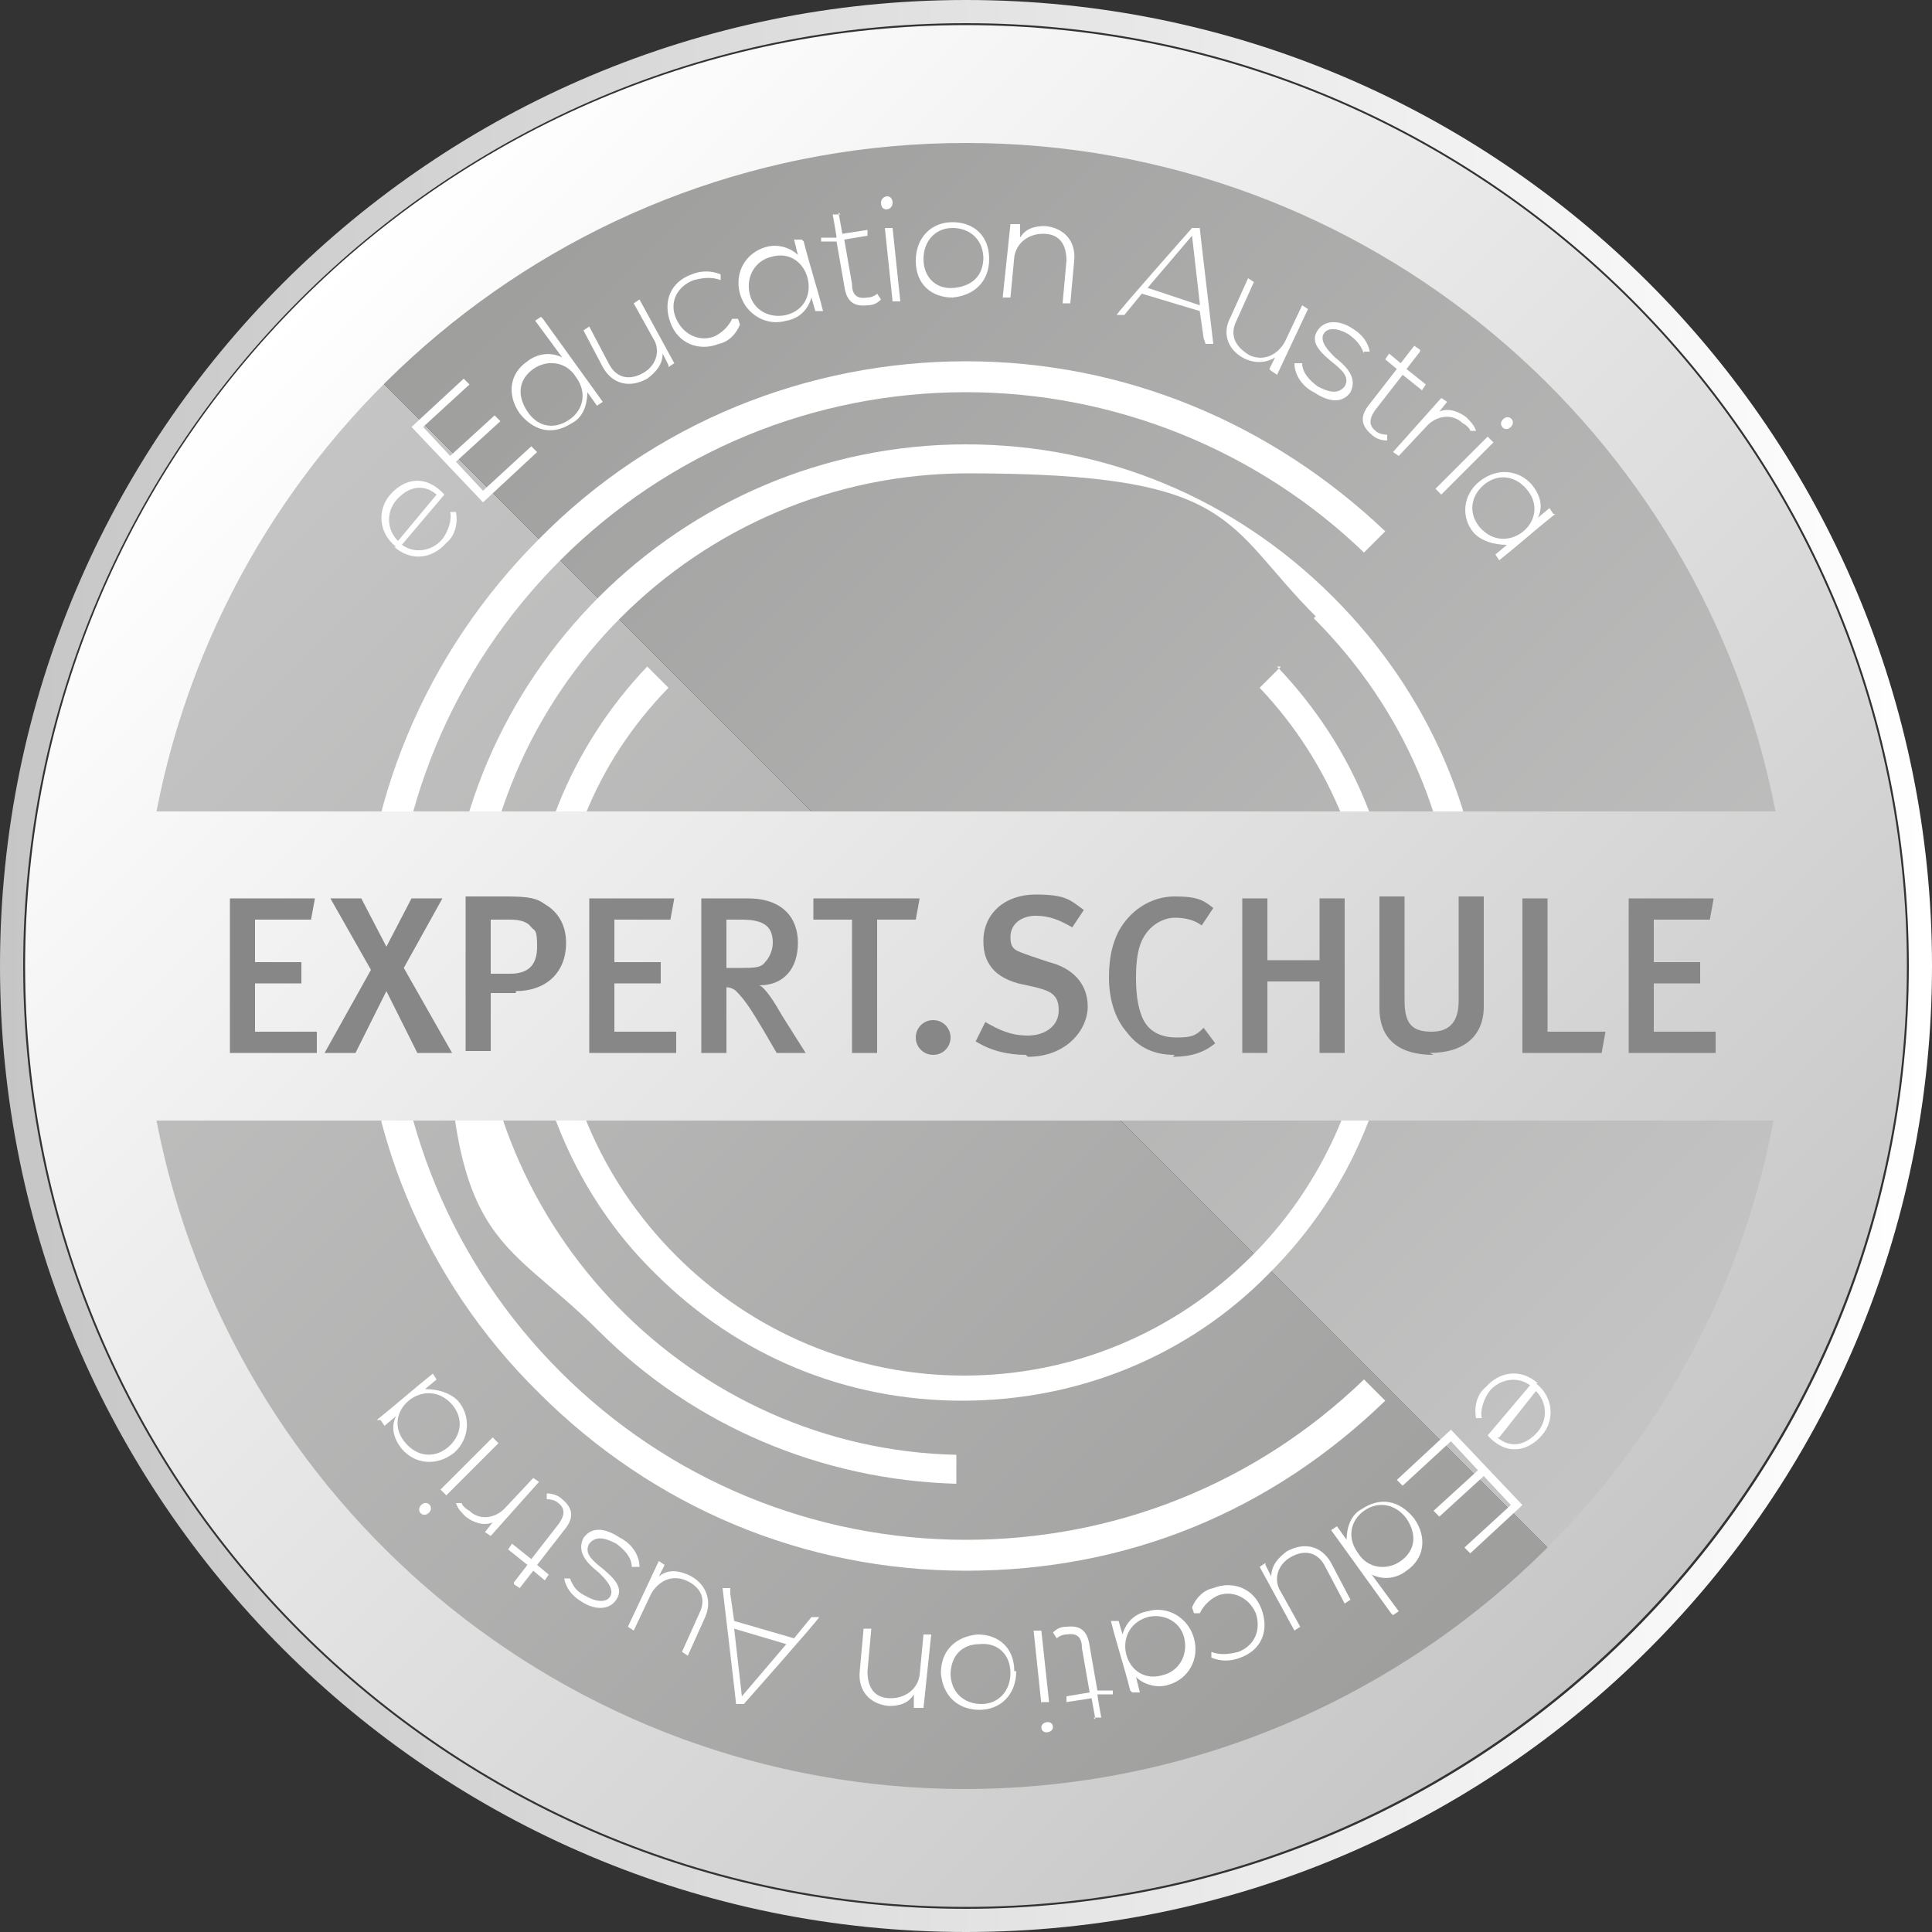 <?xml version="1.0" encoding="UTF-8"?>
<svg id="Ebene_1" xmlns="http://www.w3.org/2000/svg" xmlns:xlink="http://www.w3.org/1999/xlink" version="1.1" viewBox="0 0 100 100">
  <rect x="0" y="0" width="100" height="100" fill="#333333" stroke="none"/>
  <!-- Generator: Adobe Illustrator 29.5.1, SVG Export Plug-In . SVG Version: 2.1.0 Build 141)  -->
  <defs>
    <style>
      .st0 {
        fill: none;
      }

      .st1 {
        fill: url(#Neues_Verlaufsfeld_11);
      }

      .st2 {
        fill: url(#Neues_Verlaufsfeld_61);
      }

      .st3 {
        fill: #fff;
      }

      .st4 {
        fill: #878787;
      }

      .st5 {
        fill: url(#Neues_Verlaufsfeld_6);
      }

      .st6 {
        fill: url(#Neues_Verlaufsfeld_1);
      }
    </style>
    <linearGradient id="Neues_Verlaufsfeld_1" data-name="Neues Verlaufsfeld 1" x1="100" y1="50" x2="0" y2="50" gradientUnits="userSpaceOnUse">
      <stop offset="0" stop-color="#fff"/>
      <stop offset="1" stop-color="#c6c6c6"/>
    </linearGradient>
    <linearGradient id="Neues_Verlaufsfeld_6" data-name="Neues Verlaufsfeld 6" x1="792.9" y1="-735.8" x2="792.9" y2="-644.5" gradientTransform="translate(-38.8 1114.9) rotate(-45)" gradientUnits="userSpaceOnUse">
      <stop offset="0" stop-color="#c6c6c6"/>
      <stop offset="1" stop-color="#9d9d9c"/>
    </linearGradient>
    <linearGradient id="Neues_Verlaufsfeld_61" data-name="Neues Verlaufsfeld 6" x1="1739.9" y1="1853" x2="1739.9" y2="1944.3" gradientTransform="translate(2639 146.1) rotate(135)" xlink:href="#Neues_Verlaufsfeld_6"/>
    <linearGradient id="Neues_Verlaufsfeld_11" data-name="Neues Verlaufsfeld 1" x1="15.5" y1="15.5" x2="84.5" y2="84.5" xlink:href="#Neues_Verlaufsfeld_1"/>
  </defs>
  <path class="st6" d="M50,100C22.4,100,0,77.6,0,50S22.4,0,50,0s50,22.4,50,50-22.4,50-50,50ZM50,1.2C23.1,1.2,1.2,23.1,1.2,50s21.9,48.8,48.8,48.8,48.8-21.9,48.8-48.8S76.9,1.2,50,1.2Z"/>
  <path class="st5" d="M17.7,17.7C-.1,35.5-.1,64.5,17.7,82.3c17.8,17.8,46.8,17.8,64.6,0L17.7,17.7Z"/>
  <path class="st2" d="M82.3,82.3c17.8-17.8,17.8-46.8,0-64.6C64.5-.1,35.5-.1,17.7,17.7l64.6,64.6Z"/>
  <g>
    <path class="st0" d="M86.1,50c0,19.9-16.2,36.1-36.1,36.1S13.9,69.9,13.9,50,30.1,13.9,50,13.9s36.1,16.2,36.1,36.1Z"/>
    <path class="st3" d="M66.3,34.5l-1.1,1.1c3.7,3.9,5.8,9.1,5.8,14.5s-2.2,10.9-6.2,14.9c-4,4-9.3,6.2-14.9,6.2s-10.9-2.2-14.9-6.2c-4-4-6.2-9.3-6.2-14.9s2-10.6,5.8-14.5l-1.1-1.1c-4,4.2-6.2,9.7-6.2,15.5s2.3,11.7,6.6,15.9c4.3,4.3,9.9,6.6,15.9,6.6s11.7-2.3,15.9-6.6c4.3-4.3,6.6-9.9,6.6-15.9s-2.2-11.3-6.2-15.5Z"/>
    <path class="st3" d="M68,32c4.7,4.7,7.3,10.8,7.4,17.4h1.5c-.1-7-2.9-13.5-7.9-18.5-5.1-5.1-11.8-7.9-19-7.9-14.8,0-26.9,12.1-26.9,26.9s2.8,13.9,7.9,19c4.9,4.9,11.5,7.7,18.5,7.9v-1.5c-13.7-.3-24.8-11.7-24.8-25.4,0-14,11.4-25.4,25.4-25.4s13.2,2.6,18,7.4Z"/>
    <path class="st3" d="M50,79.7c-7.9,0-15.4-3.1-21-8.7-5.6-5.6-8.7-13.1-8.7-21,0-7.9,3.1-15.4,8.7-21,5.6-5.6,13.1-8.7,21-8.7,7.7,0,15.1,3,20.6,8.3l1.1-1.1c-5.9-5.6-13.5-8.8-21.7-8.8s-16.2,3.2-22.1,9.2c-5.9,5.9-9.2,13.8-9.2,22.1,0,8.3,3.2,16.2,9.2,22.1,5.9,5.9,13.7,9.2,22.1,9.2s15.8-3.1,21.7-8.8l-1.1-1.1c-5.6,5.4-12.9,8.3-20.6,8.3Z"/>
  </g>
  <g>
    <path class="st3" d="M20.5,28.3c-.9-.7-1-1.9-.3-2.7.7-.8,1.8-1.1,2.8,0l-2.2,2.6c.7.5,1.6.3,2.1-.3.3-.4.5-1,.4-1.4h.3c.1.5,0,1.2-.5,1.6-.7.8-1.8,1-2.7.2ZM22.6,25.6c-.7-.6-1.5-.4-2.1.3-.5.6-.5,1.5.1,2.1l2-2.4Z"/>
    <path class="st3" d="M23.3,23.6l2.3-2.1.3.3-2.3,2.1,1.4,1.5,2.5-2.3.3.3-2.8,2.6-3.7-3.9,2.7-2.5.3.3-2.4,2.2,1.4,1.5Z"/>
    <path class="st3" d="M28.1,16.5l3.1,4.3-.3.2-.5-.7c0,.6-.2,1.3-.8,1.6-.9.6-1.9.5-2.7-.5-.7-1-.5-2.1.4-2.7.5-.4,1.2-.5,1.8-.2l-1.4-1.9.3-.2ZM27.3,21.3c.6.9,1.5.9,2.2.4.7-.5.9-1.4.3-2.2-.5-.8-1.5-.9-2.2-.4-.7.5-.9,1.3-.3,2.2Z"/>
    <path class="st3" d="M34.6,18.9l-.3-.6c0,.6-.4,1-.8,1.3-.9.5-1.8.3-2.3-.6l-1-1.9.3-.2,1,1.9c.4.8,1.1.9,1.8.5.7-.4.9-1.2.5-1.8l-1-1.8.3-.2,1.8,3.3-.3.2Z"/>
    <path class="st3" d="M38.3,16.8c-.2.5-.6.9-1.1,1-1,.4-2.1,0-2.5-1.1-.4-1.1,0-2.1,1.1-2.5.5-.2,1-.2,1.5,0v.3c-.5-.2-1-.1-1.4,0-.8.3-1.3,1.1-.9,2,.4.9,1.3,1.2,2,.9.4-.2.7-.5.9-.9h.3Z"/>
    <path class="st3" d="M41.6,12.5c.3,1.2.7,2.4,1,3.6h-.4c0,0-.2-.7-.2-.7-.2.7-.7,1.1-1.3,1.2-1,.3-2.1-.3-2.4-1.4-.3-1.1.3-2.1,1.3-2.4.6-.2,1.3,0,1.7.4l-.2-.8h.4ZM38.8,15.2c.2.9,1.1,1.3,1.9,1.1,2-.5,1.2-3.6-.8-3-.8.2-1.3,1-1.1,1.9Z"/>
    <path class="st3" d="M43.4,11l.2,1.1,1.3-.2v.3c0,0-1.2.2-1.2.2l.4,2.3c0,.5.2.8.8.7.2,0,.4-.1.5-.2l.2.3c-.2.2-.4.3-.7.3-.8.1-1.1-.3-1.2-1l-.4-2.3h-.8c0,.1,0-.2,0-.2h.8c0-.1-.2-1.2-.2-1.2h.4Z"/>
    <path class="st3" d="M46.2,10.5c0,.4-.6.5-.6,0,0-.4.6-.5.6,0ZM45.8,11.8l.4,3.8h.4s-.4-3.8-.4-3.8h-.4Z"/>
    <path class="st3" d="M47.4,13.5c0-1.2.8-2,1.9-2,1.1,0,1.9.7,1.9,1.9,0,1.2-.8,1.9-1.9,2-1.1,0-1.9-.7-1.9-1.9ZM50.9,13.4c0-1-.7-1.6-1.6-1.6s-1.5.7-1.5,1.6c0,1,.7,1.6,1.6,1.5s1.5-.6,1.5-1.6Z"/>
    <path class="st3" d="M52.8,11.6v.7c.3-.5.8-.6,1.3-.6,1,.1,1.6.8,1.5,1.8l-.2,2.2h-.4s.2-2.2.2-2.2c0-.9-.4-1.4-1.2-1.4-.8,0-1.4.5-1.5,1.2l-.2,2.1h-.4s.4-3.8.4-3.8h.4Z"/>
    <path class="st3" d="M62.3,17.5l-.2-1.4-3-.9-.9,1.1h-.4c0-.1,3.9-4.5,3.9-4.5h.4c0,.1.7,6,.7,6h-.4ZM62.1,15.7l-.4-3.5-2.3,2.7,2.7.9Z"/>
    <path class="st3" d="M65.7,19.1l.3-.6c-.5.3-1,.3-1.5.1-.9-.4-1.3-1.3-.8-2.2l.9-2,.3.2-.9,2c-.4.8,0,1.4.7,1.8.7.3,1.4,0,1.8-.7l.9-1.9.3.2-1.6,3.4-.3-.2Z"/>
    <path class="st3" d="M70.6,18.3c-.2-.5-.4-.7-.8-1-.5-.3-1.1-.4-1.3,0-.2.4.3.9.6,1.2.5.4,1.2,1,.8,1.8-.5.7-1.3.4-1.9,0-.6-.3-1-.9-1-1.5h.4c0,.5.4.9.8,1.2.4.2,1,.5,1.4,0,.3-.5-.2-.9-.7-1.3-.6-.5-1.1-1-.7-1.6.4-.6,1.2-.5,1.8-.1.5.3.8.7.9,1.2h-.3Z"/>
    <path class="st3" d="M73.5,18.2l-.7.9,1,.8-.2.3-1-.8-1.4,1.8c-.3.4-.4.8,0,1.1.1.1.3.2.6.2v.3c-.3,0-.6-.1-.8-.3-.6-.5-.6-1-.1-1.6l1.4-1.8-.6-.5.2-.3.6.5.7-.9.3.2Z"/>
    <path class="st3" d="M74.9,20.8l-.4.5c.5-.2,1,0,1.4.3.2.2.4.4.5.7h-.3c0-.1-.2-.3-.4-.4-.5-.5-1.3-.4-1.8.1l-1.5,1.6-.3-.2,2.5-2.8.3.2Z"/>
    <path class="st3" d="M77.3,22.9l-2.7,2.7-.3-.3,2.7-2.7.3.3ZM77.8,21.7c-.3.3.1.7.4.4.3-.3-.1-.7-.4-.4Z"/>
    <path class="st3" d="M80.5,26.6c-1,.8-1.9,1.6-2.9,2.4l-.2-.3.6-.5c-.7,0-1.3-.2-1.7-.6-.7-.8-.6-2,.3-2.7.9-.7,2-.6,2.7.2.4.5.6,1.1.3,1.7l.6-.5.2.3ZM76.8,25.1c-.7.6-.8,1.5-.2,2.2,1.4,1.6,3.8-.4,2.4-2-.6-.7-1.5-.8-2.2-.2Z"/>
  </g>
  <g>
    <path class="st3" d="M79.5,71.6c.9.7,1,1.9.3,2.7-.7.8-1.8,1.1-2.8,0l2.2-2.6c-.7-.5-1.6-.3-2.1.3-.3.4-.5,1-.4,1.4h-.3c-.1-.5,0-1.2.5-1.6.7-.8,1.8-1,2.7-.2ZM77.5,74.4c.7.6,1.5.4,2.1-.3.5-.6.5-1.5-.1-2.1l-1.9,2.4Z"/>
    <path class="st3" d="M76.8,76.4l-2.3,2.1-.3-.3,2.3-2.1-1.4-1.5-2.5,2.3-.3-.3,2.8-2.6,3.7,3.9-2.7,2.5-.3-.3,2.4-2.2-1.4-1.5Z"/>
    <path class="st3" d="M72,83.5l-3.1-4.3.3-.2.5.7c0-.6.2-1.3.8-1.6.9-.6,1.9-.5,2.7.5.7,1,.5,2.1-.4,2.7-.5.4-1.2.5-1.8.2l1.4,1.9-.3.2ZM72.8,78.6c-.6-.8-1.5-.9-2.2-.4-.7.5-.9,1.4-.3,2.2.5.8,1.5.9,2.2.4.7-.5.9-1.3.3-2.2Z"/>
    <path class="st3" d="M65.5,81l.3.6c0-.6.4-1,.8-1.3.9-.5,1.8-.3,2.3.6l1,1.9-.3.2-1-1.9c-.4-.8-1.1-.9-1.8-.5-.7.4-.9,1.2-.5,1.8l1,1.8-.3.2-1.8-3.3.3-.2Z"/>
    <path class="st3" d="M61.7,83.2c.2-.5.6-.9,1.1-1,1-.4,2.1,0,2.5,1.1.4,1.1,0,2.1-1.1,2.5-.5.2-1,.2-1.5,0v-.3c.5.2,1,.1,1.4,0,.8-.3,1.2-1.1.9-2-.4-.9-1.3-1.2-2-.9-.4.2-.7.5-.9.9h-.3Z"/>
    <path class="st3" d="M58.5,87.5c-.3-1.2-.7-2.4-1-3.6h.4c0,0,.2.7.2.7.2-.7.7-1.1,1.3-1.2,1-.3,2.1.3,2.4,1.4.3,1.1-.3,2.1-1.3,2.4-.6.2-1.3,0-1.7-.4l.2.8h-.4ZM61.3,84.8c-.2-.9-1.1-1.3-1.9-1.1-2,.6-1.2,3.6.8,3,.8-.2,1.3-1,1.1-1.9Z"/>
    <path class="st3" d="M56.7,89l-.2-1.1-1.3.2v-.3c0,0,1.2-.2,1.2-.2l-.4-2.3c0-.5-.2-.8-.8-.7-.2,0-.4.1-.5.2l-.2-.3c.2-.2.4-.3.7-.3.8-.1,1.1.3,1.2,1l.4,2.3h.8c0-.1,0,.2,0,.2h-.8c0,.1.2,1.2.2,1.2h-.4Z"/>
    <path class="st3" d="M53.9,88.2l-.4-3.8h.4s.4,3.7.4,3.7h-.4ZM54.5,89.4c0-.4-.6-.3-.6,0,0,.4.6.3.6,0Z"/>
    <path class="st3" d="M52.6,86.5c0,1.2-.8,2-1.9,2-1.1,0-1.9-.7-2-1.9,0-1.2.8-1.9,1.9-2,1.1,0,1.9.7,1.9,1.9ZM49.2,86.6c0,1,.7,1.6,1.6,1.6.9,0,1.5-.7,1.5-1.6,0-1-.7-1.6-1.6-1.5-.9,0-1.5.6-1.5,1.6Z"/>
    <path class="st3" d="M47.3,88.4v-.7c-.3.5-.8.6-1.3.6-1-.1-1.6-.8-1.5-1.8l.2-2.2h.4s-.2,2.2-.2,2.2c0,.9.4,1.4,1.2,1.4.8,0,1.4-.5,1.5-1.2l.2-2.1h.4s-.4,3.8-.4,3.8h-.4Z"/>
    <path class="st3" d="M37.8,82.5l.2,1.4,3.1.9.9-1.1h.4c0,.1-3.9,4.5-3.9,4.5h-.4c0-.1-.7-6-.7-6h.4ZM38,84.3l.4,3.5,2.3-2.7-2.7-.8Z"/>
    <path class="st3" d="M34.4,81l-.3.6c.5-.4,1-.3,1.5-.1.9.4,1.3,1.3.9,2.2l-.9,2-.3-.2.9-2c.4-.8,0-1.4-.7-1.7-.7-.3-1.4,0-1.8.7l-.9,1.9-.3-.2,1.6-3.4.3.2Z"/>
    <path class="st3" d="M29.5,81.7c.2.5.4.7.8.9.5.3,1.1.4,1.3,0,.2-.4-.3-.9-.6-1.2-.5-.4-1.2-1-.8-1.8.5-.7,1.3-.4,1.9,0,.6.3,1,.9,1,1.5h-.4c0-.5-.4-.9-.8-1.2-.4-.2-1-.5-1.4,0-.3.5.2.9.7,1.3.6.5,1.1,1,.7,1.6-.4.6-1.2.5-1.8.1-.5-.3-.8-.7-.9-1.2h.3Z"/>
    <path class="st3" d="M26.6,81.9l.7-.9-1-.8.2-.3,1,.8,1.4-1.8c.3-.4.4-.8,0-1.1-.1-.1-.3-.2-.6-.2v-.3c.3,0,.6.1.8.3.6.5.6,1,.1,1.6l-1.4,1.8.6.5-.2.3-.6-.5-.7.9-.3-.2Z"/>
    <path class="st3" d="M25.1,79.3l.4-.5c-.5.2-1,0-1.4-.3-.2-.2-.4-.4-.5-.7h.3c0,.1.2.3.4.4.5.5,1.3.4,1.8-.1l1.5-1.6.3.2-2.5,2.8-.3-.2Z"/>
    <path class="st3" d="M21.8,77.9c.3-.3.7.1.4.4-.3.3-.7-.1-.4-.4ZM23.1,77.4l2.7-2.7-.3-.3-2.7,2.7.3.3Z"/>
    <path class="st3" d="M19.5,73.5c1-.8,1.9-1.6,2.9-2.4l.2.3-.6.5c.7,0,1.3.2,1.7.6.7.8.6,2-.2,2.7-.9.7-2,.6-2.7-.2-.4-.5-.6-1.1-.3-1.7l-.6.5-.2-.3ZM23.2,74.9c.7-.6.8-1.5.2-2.2-1.4-1.6-3.8.4-2.4,2,.6.7,1.5.8,2.2.2Z"/>
  </g>
  <path class="st1" d="M50,1.3C23.1,1.3,1.3,23.1,1.3,50s21.9,48.7,48.7,48.7,48.7-21.9,48.7-48.7S76.9,1.3,50,1.3ZM50,7.4c20.8,0,38.1,14.9,41.9,34.6H8.1C11.9,22.3,29.2,7.4,50,7.4ZM50,92.6c-20.8,0-38.1-14.9-41.9-34.6h83.7c-3.7,19.7-21.1,34.6-41.9,34.6Z"/>
  <g>
    <path class="st4" d="M11.9,54.5v-8h4.4l-.2,1.1h-2.9v2.2h2.4v1.1h-2.4v2.5h3.2v1.1h-4.5Z"/>
    <path class="st4" d="M21.6,54.5l-1.6-3.2-1.6,3.2h-1.6l2.4-4.3-2.1-3.7h1.6l1.3,2.5,1.3-2.5h1.6l-2,3.6,2.5,4.4h-1.6Z"/>
    <path class="st4" d="M26.7,51.4h-1.3v3h-1.3v-8h2.1c1.2,0,1.6.1,2,.4.7.4,1.1,1.1,1.1,2,0,1.6-1.1,2.5-2.6,2.5ZM27.5,48c-.2-.3-.6-.4-1.1-.4h-1v2.8h1c1,0,1.4-.5,1.4-1.4s-.1-.8-.3-1Z"/>
    <path class="st4" d="M30.5,54.5v-8h4.4l-.2,1.1h-2.9v2.2h2.4v1.1h-2.4v2.5h3.2v1.1h-4.5Z"/>
    <path class="st4" d="M40.2,54.5l-.7-1.2c-.6-1-.9-1.5-1.4-2-.1-.1-.3-.2-.5-.2v3.4h-1.3v-8h2.4c1.8,0,2.6,1,2.6,2.3s-.7,2.2-2,2.2c.3.1.8.9,1.2,1.6l1.2,1.9h-1.6ZM38.3,47.6h-.7v2.5h.7c.7,0,1.1,0,1.3-.3.2-.2.4-.6.4-1,0-.8-.4-1.2-1.6-1.2Z"/>
    <path class="st4" d="M47.4,47.6h-2v6.9h-1.3v-6.9h-2v-1.1h5.5l-.2,1.1Z"/>
    <path class="st4" d="M48.3,54.6c-.5,0-.9-.4-.9-.9s.4-.9.9-.9.9.4.9.9-.4.9-.9.9Z"/>
    <path class="st4" d="M53.1,54.6c-.9,0-1.8-.2-2.6-.7l.5-1c.7.4,1.3.7,2.2.7s1.6-.5,1.6-1.3-.4-1-1.2-1.2l-.9-.2c-.7-.2-1.2-.5-1.5-1-.2-.3-.3-.7-.3-1.2,0-1.4,1.1-2.4,2.7-2.4s1.8.3,2.5.8l-.6.9c-.7-.4-1.2-.6-1.9-.6s-1.3.4-1.3,1.1.3.7,1.1,1l.9.3c1.2.3,2,1.1,2,2.3s-1.1,2.6-3.1,2.6Z"/>
    <path class="st4" d="M60.8,54.6c-1.1,0-1.9-.4-2.5-1.2-.6-.7-.9-1.7-.9-2.8s.2-1.8.5-2.4c.6-1.1,1.7-1.8,2.9-1.8s1.5.2,2,.6l-.6.9c-.4-.3-.9-.4-1.4-.4s-1.2.3-1.6,1c-.3.5-.4,1.2-.4,2.1s.1,1.5.3,2c.3.8,1,1.1,1.8,1.1s1-.1,1.4-.5l.6.8c-.6.5-1.3.7-2.2.7Z"/>
    <path class="st4" d="M68.3,54.5v-3.7h-2.7v3.7h-1.3v-8h1.3v3.2h2.7v-3.2h1.3v8h-1.3Z"/>
    <path class="st4" d="M74.2,54.6c-2.1,0-2.8-1.1-2.8-2.4v-5.8h1.3v5.4c0,1.2.4,1.6,1.4,1.6s1.4-.6,1.4-1.6v-5.4h1.3v5.7c0,1.5-1,2.4-2.8,2.4Z"/>
    <path class="st4" d="M82.9,54.5h-4.1v-8h1.3v6.9h3l-.2,1.1Z"/>
    <path class="st4" d="M84.3,54.5v-8h4.4l-.2,1.1h-2.9v2.2h2.4v1.1h-2.4v2.5h3.2v1.1h-4.5Z"/>
  </g>
</svg>